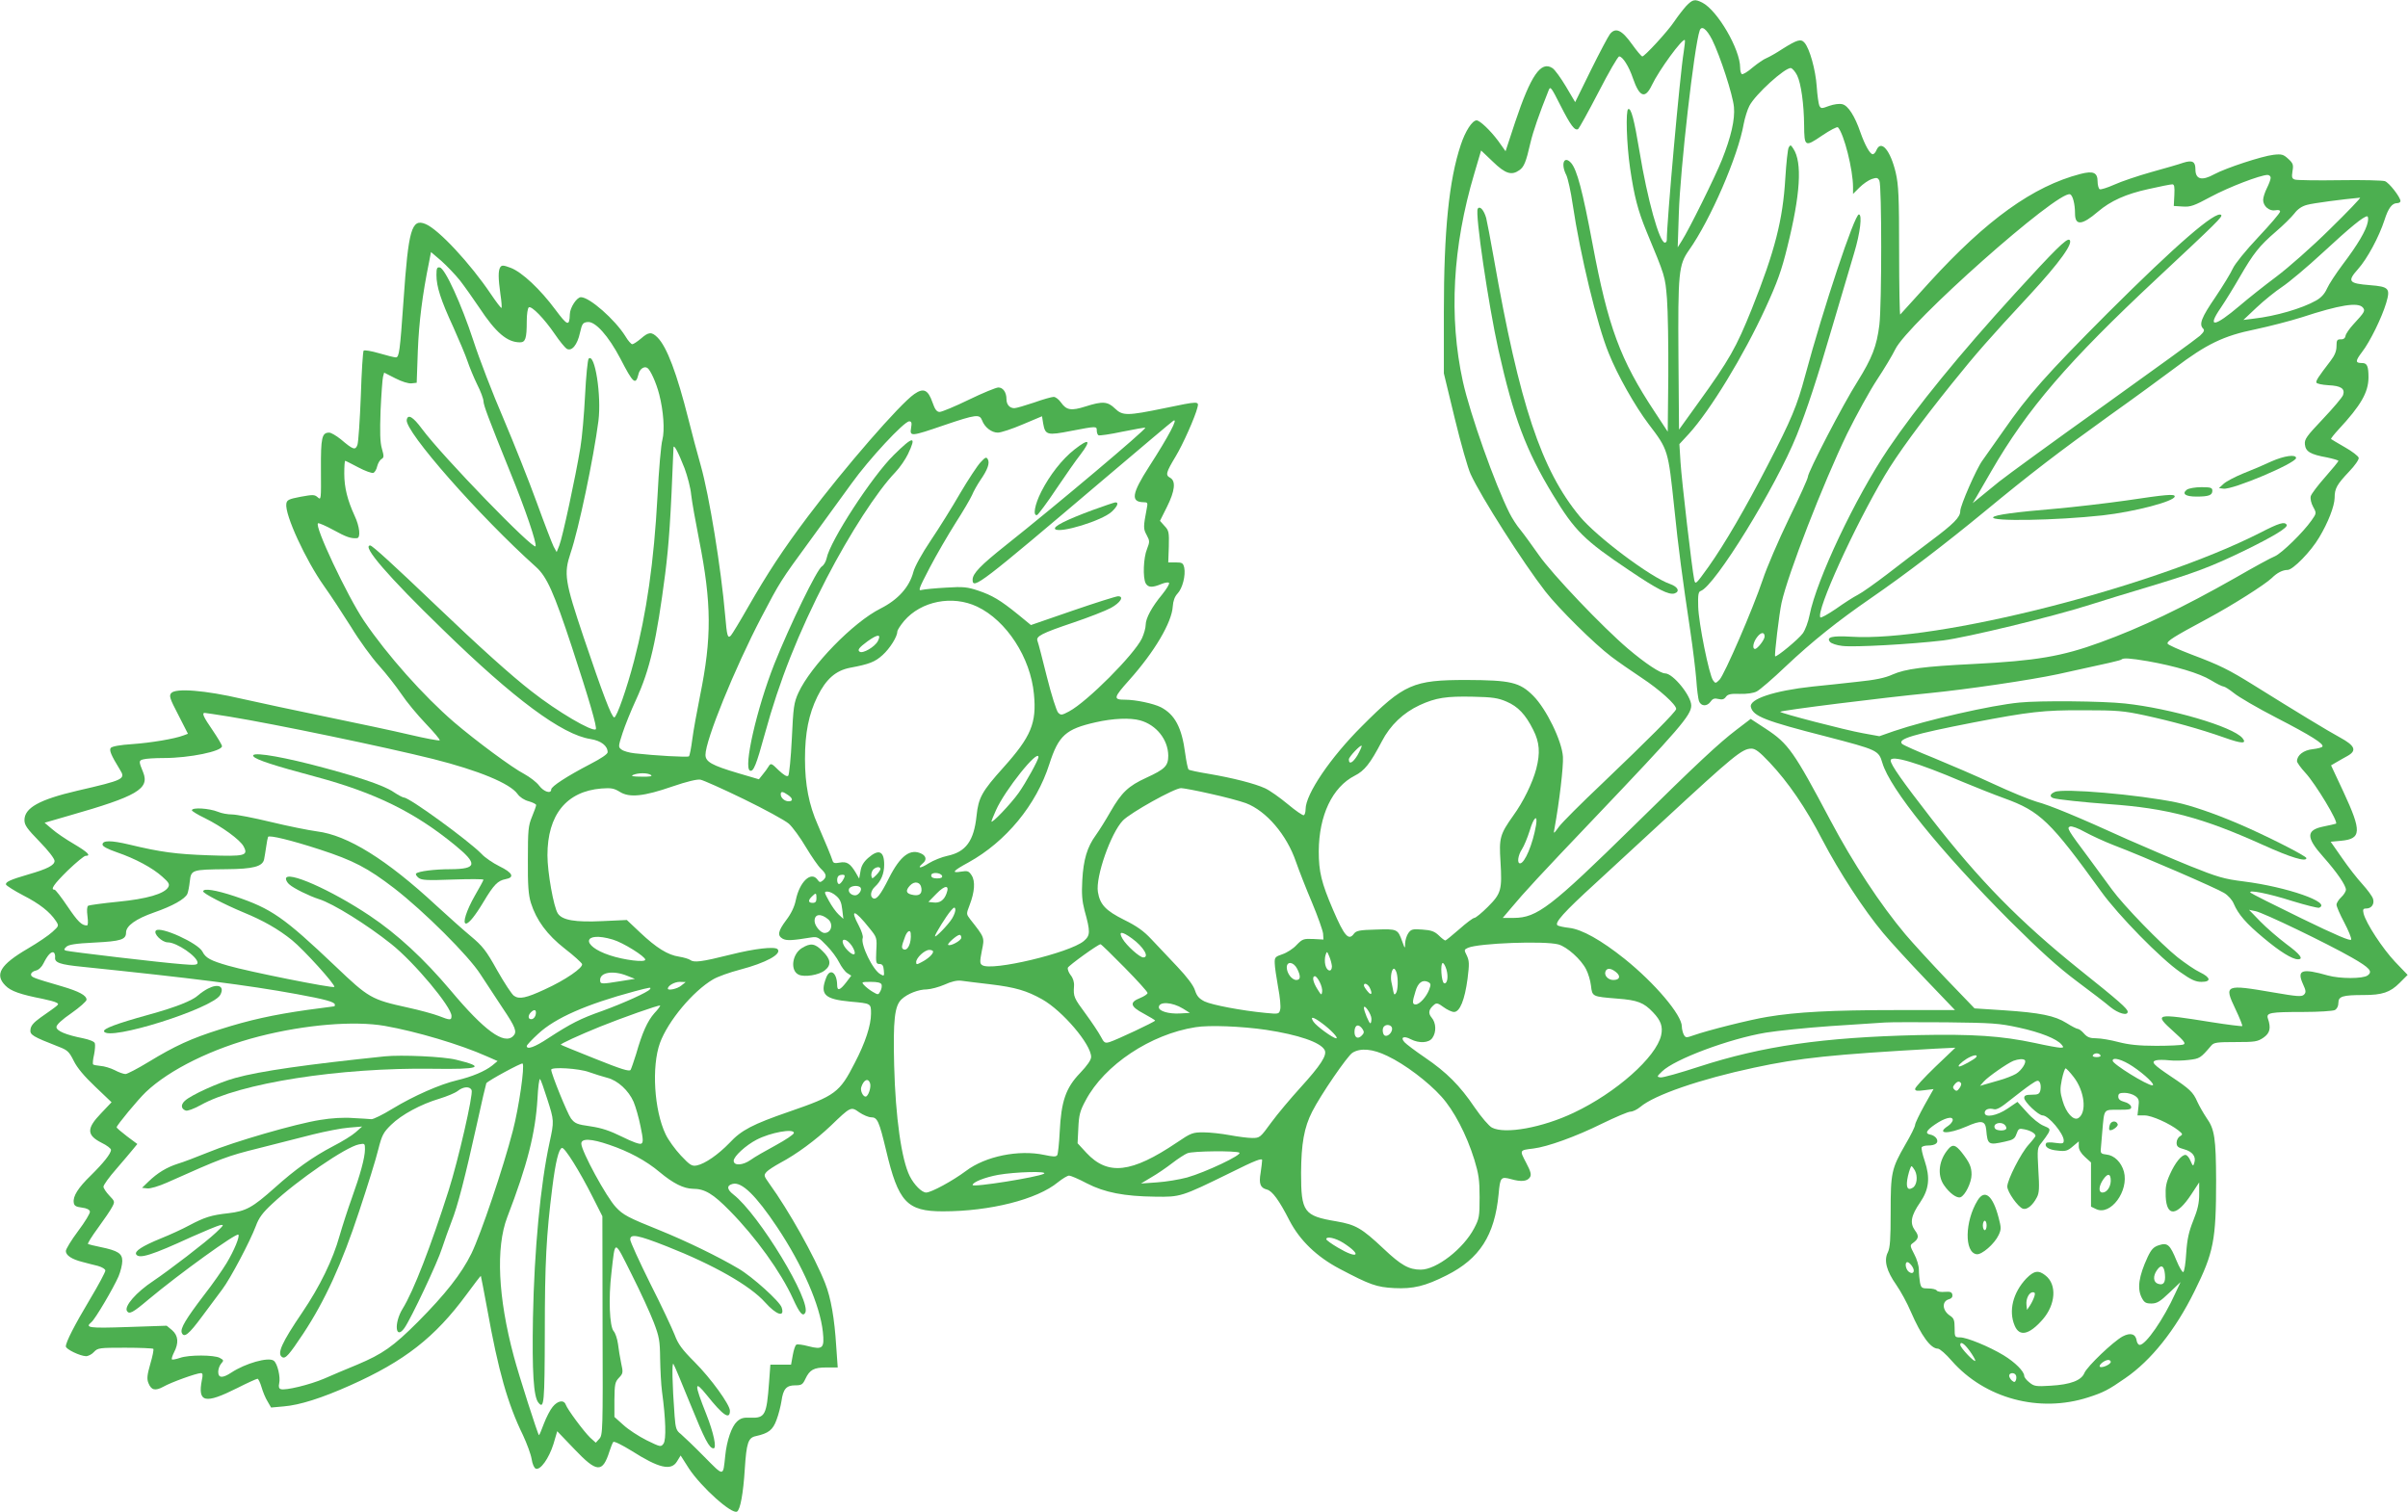 <?xml version="1.0" standalone="no"?>
<!DOCTYPE svg PUBLIC "-//W3C//DTD SVG 20010904//EN"
 "http://www.w3.org/TR/2001/REC-SVG-20010904/DTD/svg10.dtd">
<svg version="1.0" xmlns="http://www.w3.org/2000/svg"
 width="1280pt" height="804pt" viewBox="0 0 1280 804"
 preserveAspectRatio="xMidYMid meet">
<g transform="translate(0,804) scale(0.1,-0.1)"
fill="#4caf50" stroke="none">
<path d="M8963 8008 c-16 -18 -45 -55 -63 -82 -35 -53 -158 -186 -170 -186 -5
0 -29 29 -55 65 -54 76 -87 91 -117 54 -10 -13 -56 -100 -102 -193 l-83 -169
-49 83 c-27 45 -59 90 -72 98 -61 40 -115 -39 -198 -287 l-51 -155 -40 56
c-42 56 -97 108 -114 108 -23 0 -60 -57 -84 -130 -63 -188 -90 -458 -90 -890
l0 -325 58 -240 c32 -132 70 -265 84 -295 54 -119 279 -472 398 -625 71 -91
261 -279 350 -346 33 -25 106 -76 162 -113 94 -62 183 -142 183 -165 0 -14
-151 -165 -394 -397 -110 -104 -213 -207 -229 -229 -29 -40 -30 -40 -24 -10
26 142 48 330 45 381 -5 85 -89 256 -158 325 -72 72 -119 83 -355 84 -283 0
-332 -21 -555 -245 -167 -166 -300 -362 -300 -442 0 -15 -4 -29 -9 -32 -5 -3
-43 23 -86 59 -42 35 -96 73 -120 84 -54 25 -171 55 -300 77 -55 9 -103 19
-107 23 -4 4 -12 42 -18 86 -18 138 -55 206 -129 245 -40 20 -134 40 -190 40
-65 0 -63 10 22 105 134 150 226 306 231 391 2 29 10 52 25 68 27 28 44 97 36
138 -6 25 -11 28 -46 28 l-39 0 3 84 c2 77 0 86 -23 110 l-24 27 37 74 c43 86
48 138 17 155 -26 14 -22 28 29 113 39 64 104 211 116 260 9 35 8 35 -175 -3
-199 -41 -222 -41 -263 -2 -39 38 -66 40 -157 11 -76 -24 -101 -20 -130 21
-12 17 -29 30 -39 30 -10 0 -57 -13 -104 -30 -48 -16 -95 -30 -105 -30 -25 0
-42 19 -42 48 0 36 -18 62 -43 62 -12 0 -83 -29 -157 -65 -74 -36 -144 -65
-155 -65 -15 0 -25 12 -38 50 -24 69 -48 79 -97 45 -77 -53 -371 -392 -565
-650 -134 -178 -215 -302 -320 -485 -42 -74 -83 -141 -90 -149 -17 -17 -21 -2
-30 104 -22 255 -85 641 -130 800 -19 66 -48 176 -65 244 -62 246 -115 387
-165 437 -31 31 -47 30 -88 -6 -19 -16 -40 -30 -46 -30 -6 0 -23 19 -37 43
-55 88 -190 207 -236 207 -22 0 -58 -55 -59 -90 -2 -67 -12 -63 -77 24 -80
108 -177 199 -237 222 -40 15 -48 15 -56 3 -11 -18 -11 -57 1 -143 6 -38 8
-71 6 -73 -2 -3 -28 31 -57 74 -109 162 -278 344 -347 372 -74 31 -91 -28
-117 -406 -19 -270 -23 -303 -41 -303 -8 0 -48 10 -89 22 -41 12 -78 18 -82
14 -4 -4 -11 -113 -15 -241 -5 -129 -13 -246 -18 -260 -11 -30 -22 -27 -89 30
-24 19 -51 35 -61 35 -39 0 -45 -25 -44 -197 1 -159 1 -163 -17 -147 -17 15
-25 15 -91 3 -63 -12 -73 -17 -76 -37 -9 -58 103 -300 200 -437 35 -49 100
-148 144 -218 43 -71 110 -163 148 -205 38 -42 91 -110 119 -151 27 -41 86
-112 130 -158 44 -46 78 -86 74 -89 -3 -3 -74 10 -159 30 -84 20 -283 62 -443
95 -159 33 -362 76 -450 96 -193 45 -352 58 -375 30 -12 -14 -8 -28 38 -116
l51 -100 -24 -9 c-47 -18 -173 -39 -272 -46 -64 -4 -107 -12 -114 -20 -10 -12
2 -40 48 -115 32 -51 24 -55 -227 -113 -201 -47 -280 -91 -280 -156 0 -27 14
-46 80 -114 47 -48 80 -91 80 -103 0 -23 -39 -43 -140 -72 -96 -28 -122 -40
-118 -54 3 -6 43 -32 91 -57 88 -45 142 -88 174 -136 17 -26 16 -27 -18 -58
-19 -18 -78 -58 -131 -89 -147 -86 -178 -138 -119 -197 28 -29 79 -47 197 -70
34 -7 68 -16 75 -21 15 -9 18 -6 -86 -79 -36 -26 -51 -43 -53 -63 -4 -29 10
-37 153 -93 44 -17 53 -26 77 -74 18 -37 56 -82 114 -137 l87 -83 -56 -59
c-78 -81 -77 -116 4 -157 27 -13 49 -30 49 -37 0 -20 -41 -71 -108 -137 -67
-65 -95 -110 -90 -143 2 -17 11 -23 43 -27 26 -3 41 -11 43 -21 2 -9 -27 -56
-63 -104 -36 -48 -65 -96 -65 -106 0 -23 32 -44 88 -58 23 -6 60 -16 82 -21
24 -7 40 -17 40 -25 0 -8 -36 -76 -81 -151 -83 -139 -129 -229 -129 -252 0
-15 75 -51 107 -52 12 0 32 10 43 23 20 21 29 22 165 22 79 0 146 -3 150 -6 3
-4 -4 -40 -16 -80 -17 -59 -19 -80 -10 -102 15 -38 36 -43 80 -19 40 23 176
72 199 72 10 0 11 -10 5 -37 -23 -120 16 -129 189 -42 53 27 102 49 107 49 4
0 14 -20 21 -44 7 -24 21 -59 32 -76 l19 -33 67 6 c85 7 202 44 354 112 289
129 450 255 618 483 41 56 75 100 76 99 1 -1 16 -81 34 -177 59 -328 108 -502
190 -670 21 -45 42 -102 46 -127 4 -26 13 -47 22 -51 25 -9 70 55 94 131 l20
68 92 -96 c119 -125 149 -127 186 -10 7 22 16 44 20 49 5 5 48 -17 97 -47 146
-93 211 -108 242 -56 l19 31 44 -69 c66 -100 229 -246 256 -229 17 10 33 97
41 226 9 139 18 167 59 175 67 15 90 32 110 87 11 29 22 74 26 99 9 65 26 84
73 84 33 0 40 4 54 34 23 49 45 61 112 61 l60 0 -8 113 c-9 146 -28 257 -59
335 -56 142 -194 388 -297 530 -29 41 -30 44 -14 62 9 10 42 31 73 48 85 45
188 121 267 196 108 104 108 104 153 72 21 -14 49 -26 63 -26 33 0 42 -21 79
-175 65 -276 111 -325 302 -325 250 0 501 63 612 155 24 19 50 35 59 35 8 0
51 -18 94 -41 95 -49 199 -69 363 -71 135 -2 139 -1 398 126 134 67 172 81
171 68 0 -9 -4 -39 -8 -67 -10 -58 -2 -80 33 -89 29 -7 66 -58 121 -166 55
-105 144 -191 265 -255 163 -86 197 -98 291 -103 101 -5 164 10 279 68 175 88
255 212 276 431 8 91 12 95 67 80 53 -15 86 -12 100 11 8 13 4 30 -21 77 -35
67 -36 66 39 75 74 9 225 63 364 132 72 35 140 64 152 64 12 0 35 11 52 25 75
64 320 148 606 209 242 52 415 70 965 101 l104 5 -107 -102 c-59 -57 -107
-109 -107 -117 0 -11 11 -12 49 -7 l49 6 -49 -87 c-27 -49 -49 -95 -49 -103 0
-9 -23 -56 -52 -105 -74 -129 -78 -149 -78 -360 0 -143 -3 -188 -15 -213 -22
-43 -7 -99 45 -173 23 -33 58 -97 77 -142 56 -129 106 -197 144 -197 10 0 43
-29 74 -65 176 -200 465 -278 725 -194 81 26 108 40 197 102 137 94 266 255
368 462 102 206 115 271 115 590 -1 224 -8 272 -51 332 -16 24 -38 62 -49 86
-22 51 -41 68 -140 134 -94 63 -108 78 -79 86 12 3 43 3 69 0 27 -3 74 -2 105
2 58 7 62 9 119 76 14 17 31 19 130 19 102 0 116 2 147 23 35 24 42 51 24 103
-9 30 12 34 188 34 83 0 157 5 168 10 12 7 19 21 19 39 0 34 23 41 134 41 99
0 141 14 191 64 l43 43 -67 70 c-66 70 -154 204 -167 256 -5 22 -3 27 14 27
28 0 45 24 36 52 -4 13 -29 47 -56 77 -27 29 -76 92 -109 140 l-60 86 54 5
c110 10 112 49 14 260 l-66 141 29 17 c16 9 43 25 60 34 49 28 38 54 -41 97
-63 34 -239 141 -460 279 -132 82 -180 106 -329 162 -68 26 -126 52 -128 58
-4 14 33 37 212 133 132 71 304 180 342 216 28 28 58 43 84 43 28 0 124 98
168 173 48 80 81 166 82 210 0 50 11 70 77 140 30 31 53 64 51 73 -2 9 -34 34
-73 56 -38 22 -72 42 -74 44 -2 2 16 25 40 51 119 128 158 197 159 275 0 61
-7 78 -34 78 -37 0 -37 10 0 59 42 54 105 183 128 260 23 78 15 87 -86 95
-114 9 -122 20 -64 85 50 56 112 172 141 261 20 63 40 90 67 90 10 0 18 5 18
11 0 20 -60 98 -83 106 -12 4 -120 7 -240 5 -119 -2 -226 0 -237 3 -17 5 -19
12 -14 45 6 34 3 42 -22 65 -26 24 -35 27 -79 22 -61 -7 -253 -70 -314 -103
-67 -37 -101 -28 -101 26 0 41 -16 50 -64 35 -22 -8 -99 -30 -171 -50 -71 -20
-160 -50 -197 -67 -36 -16 -71 -27 -77 -24 -6 4 -11 23 -11 41 0 48 -23 58
-92 40 -250 -65 -497 -242 -801 -575 -83 -91 -153 -168 -156 -172 -3 -4 -6
147 -6 335 0 294 -3 353 -18 419 -28 118 -77 177 -102 121 -5 -13 -14 -23 -20
-23 -15 0 -42 49 -66 117 -29 85 -65 142 -96 149 -16 4 -44 0 -70 -9 -40 -15
-43 -15 -52 1 -4 9 -11 55 -14 102 -6 89 -38 203 -65 233 -19 22 -39 16 -117
-33 -33 -22 -71 -43 -85 -49 -14 -5 -47 -28 -74 -50 -26 -23 -52 -38 -57 -35
-5 3 -9 18 -9 34 0 98 -120 304 -201 346 -40 20 -51 18 -86 -18z m138 -179
c43 -87 110 -293 116 -358 6 -66 -15 -158 -64 -281 -36 -90 -175 -371 -213
-430 l-22 -35 6 180 c7 233 82 892 111 973 10 28 36 9 66 -49z m-151 -65 c-20
-119 -90 -903 -90 -1001 0 -7 -5 -13 -10 -13 -29 0 -93 229 -135 485 -29 174
-45 232 -60 225 -14 -7 -9 -185 10 -315 22 -149 41 -223 87 -335 100 -241 99
-237 109 -358 5 -65 8 -250 7 -412 l-3 -295 -69 105 c-184 278 -248 452 -331
895 -53 282 -82 391 -113 428 -38 43 -57 -4 -26 -64 8 -17 24 -87 34 -157 39
-263 130 -641 191 -789 47 -118 141 -283 212 -377 105 -138 104 -136 137 -448
21 -208 43 -372 85 -653 14 -93 28 -210 32 -260 3 -49 10 -100 14 -112 11 -29
43 -30 62 -3 11 16 21 19 41 14 20 -5 31 -2 40 11 10 14 26 18 74 16 38 -1 73
4 90 13 16 8 86 68 155 134 141 133 275 240 452 362 183 126 400 292 605 461
247 204 391 314 665 511 127 90 282 204 345 251 169 128 260 172 428 206 75
16 187 45 247 64 201 66 300 82 325 52 14 -17 10 -24 -51 -90 -20 -22 -39 -49
-41 -60 -2 -13 -11 -20 -26 -19 -19 0 -22 -5 -22 -36 0 -26 -9 -49 -32 -79
-66 -86 -78 -105 -75 -115 2 -6 31 -12 64 -14 67 -3 89 -18 78 -52 -4 -12 -52
-69 -107 -127 -88 -93 -99 -108 -96 -136 4 -38 29 -53 118 -69 33 -7 60 -15
60 -18 0 -4 -32 -43 -70 -86 -39 -44 -73 -89 -77 -102 -3 -14 2 -37 13 -57 18
-33 18 -34 -9 -72 -44 -63 -158 -174 -194 -190 -19 -7 -114 -59 -211 -115
-280 -159 -502 -265 -717 -343 -205 -75 -342 -98 -675 -115 -263 -13 -362 -26
-430 -56 -39 -18 -91 -29 -190 -39 -74 -8 -180 -20 -235 -25 -205 -22 -339
-67 -328 -109 13 -49 73 -73 402 -157 272 -71 277 -73 297 -140 40 -137 307
-468 678 -840 164 -163 256 -246 356 -321 74 -55 155 -117 178 -137 42 -34 92
-48 92 -25 0 16 -45 56 -258 226 -317 255 -529 471 -787 803 -153 197 -215
285 -215 307 0 31 145 -12 381 -113 70 -29 170 -69 223 -88 191 -69 246 -123
516 -497 90 -125 316 -356 419 -427 58 -41 82 -52 113 -52 53 0 50 23 -8 51
-26 12 -78 48 -118 79 -90 72 -287 275 -349 360 -26 36 -82 112 -124 169 -113
151 -118 160 -99 167 9 3 43 -9 78 -29 35 -19 104 -51 153 -70 158 -60 549
-230 587 -254 22 -13 44 -38 52 -58 24 -56 65 -104 159 -182 87 -73 152 -113
182 -113 32 0 12 27 -63 82 -42 32 -104 85 -137 119 l-60 62 34 -7 c40 -7 382
-172 513 -247 96 -55 112 -74 83 -95 -25 -18 -147 -18 -211 0 -137 39 -166 30
-133 -44 17 -37 18 -46 6 -58 -12 -12 -36 -10 -164 12 -255 44 -262 41 -201
-87 23 -48 39 -89 37 -92 -3 -2 -77 7 -165 21 -299 48 -307 46 -199 -51 56
-50 65 -63 51 -68 -10 -4 -75 -7 -144 -7 -94 0 -146 6 -201 20 -41 11 -94 20
-118 20 -34 0 -48 6 -65 25 -12 14 -27 25 -33 25 -6 0 -33 14 -60 31 -62 39
-139 55 -335 68 l-154 10 -150 156 c-82 86 -180 193 -218 238 -132 157 -279
380 -399 607 -193 364 -223 407 -342 485 l-81 53 -76 -58 c-92 -70 -207 -177
-545 -510 -442 -434 -514 -489 -638 -490 l-59 0 44 52 c69 83 154 175 438 473
457 480 520 553 520 604 0 52 -97 171 -139 171 -25 0 -105 53 -197 131 -134
114 -403 396 -474 498 -36 51 -80 112 -98 134 -19 22 -45 63 -58 89 -77 153
-209 524 -248 700 -75 343 -55 717 61 1106 l36 122 63 -60 c66 -64 99 -74 140
-45 25 17 36 44 59 145 15 63 45 150 97 280 9 23 13 18 63 -81 54 -106 76
-136 94 -125 5 4 54 92 108 196 54 105 103 190 110 190 18 0 52 -53 73 -116
35 -101 65 -112 101 -36 37 78 163 251 175 239 2 -2 -1 -30 -6 -63z m603 -125
c21 -43 36 -154 37 -264 1 -116 4 -118 95 -56 43 29 81 49 85 44 32 -35 80
-225 80 -318 l0 -36 34 34 c19 19 48 39 65 45 27 9 32 8 41 -8 13 -25 13 -660
0 -767 -14 -114 -39 -177 -116 -301 -76 -119 -264 -482 -264 -507 0 -9 -45
-109 -101 -223 -55 -114 -118 -260 -139 -324 -52 -155 -204 -506 -230 -532
-20 -20 -22 -20 -34 -3 -21 28 -77 306 -79 392 -2 62 1 79 13 83 75 25 400
553 511 829 54 135 108 299 191 583 45 151 96 325 114 385 32 106 44 205 25
205 -23 0 -188 -495 -286 -859 -42 -157 -73 -232 -197 -471 -120 -233 -231
-423 -316 -543 -67 -93 -70 -97 -76 -70 -12 56 -67 530 -73 625 l-6 97 50 54
c114 125 292 417 408 670 62 135 85 198 116 325 69 277 80 448 32 521 -14 22
-16 22 -25 7 -5 -9 -13 -83 -18 -164 -13 -220 -55 -386 -178 -694 -83 -206
-118 -269 -287 -503 l-100 -139 -3 384 c-3 450 1 492 56 570 114 161 261 500
291 672 6 31 19 74 30 95 31 61 191 206 221 201 8 -2 23 -19 33 -39z m2517
-544 c0 -9 -9 -33 -20 -55 -11 -22 -20 -50 -20 -63 0 -33 33 -61 65 -55 16 3
25 1 25 -7 0 -7 -52 -68 -116 -136 -68 -72 -124 -142 -135 -166 -10 -23 -52
-92 -93 -153 -74 -108 -88 -144 -65 -167 9 -9 4 -18 -17 -38 -15 -14 -244
-180 -508 -369 -265 -189 -516 -372 -560 -407 -43 -35 -92 -75 -109 -89 l-31
-25 21 35 c11 19 46 80 78 135 192 332 407 582 881 1025 321 300 349 328 341
337 -27 26 -239 -158 -603 -521 -327 -328 -422 -435 -556 -628 -46 -65 -95
-135 -110 -156 -32 -43 -118 -240 -118 -269 0 -33 -35 -68 -158 -160 -64 -48
-168 -127 -231 -176 -63 -48 -133 -98 -155 -109 -22 -11 -75 -45 -117 -75 -43
-29 -80 -50 -83 -45 -22 36 180 480 342 753 66 112 193 285 357 489 132 164
197 238 414 472 160 173 235 278 211 293 -15 9 -79 -55 -289 -285 -292 -320
-523 -603 -673 -825 -176 -261 -382 -697 -419 -885 -7 -36 -23 -79 -36 -97
-22 -31 -141 -129 -147 -122 -5 6 22 230 34 284 34 154 221 635 349 900 49 99
120 228 159 287 39 59 82 131 96 160 65 137 867 849 930 825 14 -6 26 -51 26
-102 0 -66 37 -63 121 9 68 58 150 95 270 121 61 14 118 25 126 25 11 0 13
-13 11 -57 l-3 -58 47 -3 c42 -3 61 4 150 52 97 52 262 115 301 116 9 0 17 -7
17 -15z m315 -273 c-95 -94 -221 -205 -285 -253 -63 -47 -150 -116 -193 -153
-138 -117 -177 -121 -102 -12 25 37 70 110 101 164 73 126 104 165 191 240 40
34 84 78 99 97 17 23 40 39 68 46 31 9 192 30 281 38 6 0 -66 -75 -160 -167z
m201 37 c-8 -43 -54 -121 -133 -225 -36 -48 -74 -106 -84 -129 -12 -27 -31
-48 -58 -63 -74 -42 -215 -83 -331 -96 l-55 -7 70 66 c39 37 100 86 136 110
36 24 133 105 215 181 148 137 218 194 237 194 5 0 7 -13 3 -31z m-10141 -310
c24 -31 70 -96 103 -145 88 -133 148 -184 216 -184 29 0 36 20 36 112 0 38 5
70 11 74 15 9 82 -60 138 -142 25 -37 54 -72 63 -78 27 -16 57 20 71 85 11 48
15 54 40 57 41 5 111 -73 175 -195 68 -132 81 -143 96 -82 6 27 30 44 47 33
16 -10 47 -78 63 -140 23 -89 30 -192 17 -242 -7 -24 -19 -159 -26 -300 -19
-350 -58 -622 -125 -877 -38 -145 -92 -300 -105 -299 -14 1 -61 125 -162 424
-101 301 -107 339 -70 450 43 126 122 503 148 702 17 135 -19 364 -52 331 -5
-5 -14 -93 -19 -194 -5 -101 -16 -227 -25 -279 -25 -153 -96 -482 -112 -520
l-14 -35 -16 29 c-8 16 -49 122 -90 235 -41 113 -121 314 -177 446 -57 132
-129 319 -160 415 -63 192 -150 383 -178 388 -15 3 -18 -4 -18 -40 0 -62 23
-133 90 -278 31 -69 65 -150 75 -180 10 -30 33 -86 51 -123 19 -37 34 -78 34
-90 1 -23 24 -85 142 -377 81 -198 141 -376 135 -394 -9 -24 -495 477 -604
624 -48 65 -75 80 -81 48 -12 -60 388 -514 687 -782 58 -52 95 -135 191 -426
92 -280 135 -428 127 -437 -17 -16 -205 94 -342 202 -107 83 -275 234 -505
454 -227 217 -341 321 -352 321 -47 0 94 -164 386 -447 378 -369 634 -559 785
-582 56 -9 91 -36 91 -70 0 -10 -34 -33 -94 -64 -121 -63 -206 -118 -206 -134
0 -25 -39 -13 -64 20 -14 19 -50 46 -79 62 -64 33 -257 176 -374 276 -161 139
-354 355 -478 538 -89 132 -268 511 -244 519 5 2 42 -14 82 -36 67 -37 93 -46
125 -43 20 2 14 62 -13 119 -38 83 -55 150 -55 224 0 37 2 68 5 68 3 0 34 -16
70 -35 36 -19 72 -32 80 -29 7 3 17 19 20 35 4 16 14 33 22 38 14 8 15 14 3
56 -10 34 -11 87 -7 203 4 87 10 167 13 179 l6 22 59 -30 c35 -18 70 -29 87
-27 l27 3 6 170 c6 152 24 297 60 473 l10 52 55 -47 c30 -27 74 -73 99 -104z
m2775 -743 c14 -38 51 -66 84 -66 17 0 77 20 133 44 l102 43 6 -38 c11 -62 21
-65 148 -40 136 26 137 26 137 2 0 -11 4 -22 9 -25 5 -3 62 5 127 19 65 13
120 23 122 21 7 -7 -472 -411 -743 -626 -132 -105 -175 -149 -175 -182 0 -55
40 -24 695 532 198 168 365 309 372 313 28 18 -24 -81 -129 -244 -92 -143 -99
-188 -29 -189 21 0 23 -3 17 -32 -19 -100 -19 -109 -1 -142 17 -32 17 -36 2
-75 -19 -46 -23 -152 -7 -182 13 -23 35 -24 83 -4 20 8 38 11 41 6 4 -5 -13
-32 -36 -61 -55 -66 -88 -127 -88 -162 0 -16 -9 -48 -20 -72 -42 -87 -290
-336 -387 -388 -39 -21 -44 -21 -58 -7 -9 9 -36 94 -60 190 -24 96 -46 182
-50 191 -10 25 21 41 190 98 83 28 172 63 200 78 51 28 72 62 38 62 -10 0
-118 -34 -240 -76 l-223 -77 -67 55 c-96 78 -139 103 -213 128 -57 19 -79 22
-170 16 -58 -3 -116 -9 -129 -12 -22 -7 -19 3 41 118 36 69 98 175 137 237 40
62 79 129 88 149 8 20 28 55 44 79 39 56 51 91 40 111 -8 14 -13 12 -39 -16
-16 -17 -65 -91 -108 -164 -42 -73 -113 -187 -157 -252 -47 -70 -85 -139 -92
-167 -21 -80 -81 -147 -174 -194 -146 -73 -371 -305 -437 -448 -24 -53 -27
-75 -35 -245 -5 -102 -14 -191 -19 -196 -7 -7 -24 4 -51 29 -38 38 -42 39 -53
21 -6 -10 -20 -30 -32 -44 l-20 -25 -112 33 c-138 41 -172 60 -172 97 0 78
155 459 297 731 99 189 102 194 258 407 72 99 171 236 221 304 93 130 280 331
307 331 12 0 15 -7 10 -35 -8 -47 -1 -46 177 15 168 57 187 59 200 26z m-1581
-256 c15 -41 32 -104 35 -140 4 -36 23 -143 42 -239 67 -339 68 -521 5 -831
-16 -80 -35 -183 -41 -230 -6 -47 -14 -88 -18 -91 -7 -6 -183 4 -288 16 -29 3
-60 12 -70 20 -18 13 -18 16 5 87 13 40 45 120 72 178 74 161 109 315 155 670
20 161 29 288 44 670 1 22 25 -23 59 -110z m1555 -735 c156 -74 284 -271 302
-465 15 -154 -15 -226 -162 -390 -115 -128 -133 -161 -143 -257 -14 -133 -56
-192 -155 -213 -29 -6 -74 -24 -100 -40 -43 -28 -64 -28 -31 0 21 17 19 37 -4
50 -61 32 -115 -8 -176 -129 -45 -90 -67 -117 -85 -106 -17 10 -11 41 11 61
32 29 49 69 49 117 0 73 -29 85 -85 36 -25 -22 -37 -43 -41 -71 l-7 -39 -19
33 c-29 48 -47 59 -85 52 -26 -5 -34 -3 -38 12 -8 25 -36 92 -78 189 -47 106
-68 213 -68 350 0 139 20 238 66 332 46 93 97 138 174 153 102 19 132 31 172
67 40 36 79 99 79 126 0 7 16 32 36 56 91 106 257 138 388 76z m4186 -159 c0
-17 -38 -66 -51 -66 -16 0 -10 37 12 64 20 26 39 27 39 2z m-4714 -25 c-16
-30 -79 -67 -96 -56 -14 9 -4 22 42 56 55 39 74 39 54 0z m6750 -106 c147 -26
275 -64 336 -101 31 -19 61 -34 68 -34 6 0 31 -16 55 -35 24 -20 125 -79 226
-131 186 -96 253 -139 244 -153 -2 -5 -26 -11 -52 -14 -48 -5 -83 -32 -83 -64
0 -7 20 -35 44 -61 54 -58 179 -265 163 -271 -6 -2 -36 -9 -66 -15 -94 -19
-94 -58 0 -163 71 -80 119 -150 119 -173 0 -9 -11 -27 -25 -40 -14 -13 -25
-31 -25 -40 0 -9 18 -51 41 -94 22 -42 39 -83 37 -91 -2 -10 -76 21 -265 113
-144 70 -265 131 -270 136 -17 18 96 -4 221 -44 72 -22 136 -38 143 -36 70 27
-170 111 -401 140 -104 13 -138 23 -285 82 -91 37 -240 101 -331 141 -271 123
-411 181 -485 201 -38 11 -142 54 -230 95 -88 41 -230 102 -315 137 -85 34
-161 68 -169 75 -27 26 56 51 379 114 297 57 372 66 585 65 179 0 213 -3 325
-27 147 -32 289 -71 423 -118 95 -34 122 -34 97 -3 -51 61 -382 158 -625 184
-121 13 -452 16 -560 5 -150 -14 -495 -93 -668 -152 l-77 -27 -88 16 c-91 16
-445 108 -439 114 8 8 554 76 792 99 201 20 535 69 685 101 285 62 332 73 337
78 10 9 44 7 139 -9z m-3408 -215 c61 -26 101 -68 142 -150 34 -67 38 -123 16
-208 -20 -75 -69 -175 -122 -248 -71 -100 -76 -119 -68 -244 9 -151 4 -170
-67 -241 -32 -32 -65 -59 -72 -59 -7 0 -43 -27 -80 -60 -38 -33 -71 -60 -74
-60 -4 0 -20 12 -35 27 -22 21 -40 28 -87 31 -52 4 -60 2 -75 -19 -9 -13 -16
-37 -17 -54 0 -30 -1 -30 -15 9 -24 67 -26 68 -141 64 -86 -2 -104 -6 -116
-22 -28 -39 -51 -13 -111 127 -62 144 -76 203 -76 311 1 191 72 341 191 402
52 26 83 65 144 182 45 87 115 153 201 193 87 40 142 48 284 45 104 -2 134 -7
178 -26z m-6788 -80 c245 -40 825 -161 1082 -225 242 -61 409 -130 449 -186
12 -17 36 -33 60 -39 21 -6 39 -15 39 -20 0 -5 -10 -33 -22 -62 -20 -48 -22
-71 -22 -228 -1 -138 3 -187 16 -230 29 -92 86 -170 181 -244 47 -36 87 -73
91 -81 7 -19 -88 -85 -198 -135 -99 -46 -136 -54 -164 -34 -11 7 -51 68 -89
135 -59 106 -77 129 -143 184 -41 34 -122 107 -180 160 -265 246 -473 375
-635 395 -44 6 -154 28 -245 50 -91 22 -184 40 -206 40 -23 0 -57 6 -75 14
-47 19 -139 25 -139 8 0 -4 30 -23 68 -41 91 -45 189 -116 207 -151 26 -49 8
-54 -188 -47 -172 6 -254 17 -420 57 -97 23 -142 23 -142 0 0 -10 27 -24 76
-41 99 -34 190 -83 242 -130 35 -31 40 -40 31 -56 -21 -35 -113 -62 -267 -77
-81 -8 -152 -18 -158 -21 -7 -5 -8 -25 -4 -56 4 -31 3 -49 -3 -49 -28 0 -48
20 -103 101 -33 49 -64 89 -69 89 -24 0 -4 29 70 102 45 43 87 78 95 78 31 0
12 19 -62 63 -43 25 -96 61 -117 80 l-39 33 131 38 c361 103 428 142 393 230
-24 58 -24 63 1 69 13 4 61 7 108 7 138 0 310 36 310 63 0 7 -23 45 -50 85
-49 71 -58 92 -42 92 4 0 63 -9 132 -20z m4841 -20 c86 -24 148 -102 149 -187
0 -55 -17 -72 -117 -118 -96 -44 -131 -78 -190 -180 -25 -44 -60 -100 -78
-125 -46 -63 -66 -130 -72 -240 -4 -73 -1 -110 12 -160 32 -115 31 -133 -4
-163 -75 -63 -491 -162 -540 -128 -13 8 -13 19 -2 76 15 72 16 69 -62 168 -21
28 -21 28 -3 75 27 70 31 127 11 158 -15 23 -21 26 -57 20 -53 -9 -43 4 40 49
199 110 361 306 430 523 49 152 87 186 246 222 92 21 184 25 237 10z m1155
-185 c-25 -41 -46 -52 -46 -22 0 13 62 79 68 72 2 -2 -8 -25 -22 -50z m2190
-38 c99 -105 192 -240 281 -412 90 -172 221 -373 323 -495 39 -47 141 -158
226 -247 l156 -163 -319 0 c-331 0 -524 -10 -678 -36 -93 -15 -319 -72 -392
-98 -40 -14 -43 -14 -53 4 -5 10 -10 30 -10 43 0 61 -144 231 -305 360 -124
99 -226 156 -293 164 -28 3 -55 9 -62 13 -20 12 33 71 203 226 83 77 246 227
362 334 372 344 416 380 465 380 21 0 43 -17 96 -73z m-3886 28 c0 -15 -68
-138 -105 -190 -41 -58 -145 -167 -145 -152 0 3 11 30 24 59 47 107 226 330
226 283z m-2060 -95 c10 -7 -5 -10 -50 -9 -45 0 -59 3 -45 9 27 12 77 12 95 0z
m493 -128 c111 -54 219 -113 240 -131 20 -18 61 -74 91 -125 30 -50 66 -102
80 -115 30 -28 32 -43 10 -62 -14 -11 -18 -11 -29 5 -34 46 -95 -12 -115 -110
-7 -35 -25 -72 -51 -106 -44 -59 -48 -82 -18 -99 21 -11 52 -9 150 7 34 5 40
2 83 -43 26 -26 56 -67 67 -90 11 -22 30 -48 42 -56 l22 -14 -28 -37 c-32 -41
-47 -46 -47 -13 -1 67 -38 92 -58 40 -35 -90 -10 -115 128 -128 111 -10 110
-9 110 -64 0 -61 -30 -154 -86 -261 -81 -159 -103 -175 -349 -260 -194 -67
-254 -98 -317 -166 -60 -62 -130 -111 -174 -120 -26 -5 -36 1 -85 53 -30 32
-67 83 -81 113 -61 128 -75 360 -30 485 43 117 175 275 282 338 25 15 90 38
144 52 137 36 224 83 199 109 -16 15 -122 3 -249 -29 -156 -39 -196 -44 -216
-28 -7 5 -33 13 -58 17 -61 9 -121 47 -207 128 l-71 67 -130 -6 c-145 -7 -214
5 -237 41 -22 34 -55 218 -55 309 0 215 101 340 287 355 52 4 67 1 98 -18 51
-32 127 -24 280 29 76 26 130 39 148 36 16 -3 119 -49 230 -103z m2481 28 c74
-16 159 -39 189 -50 108 -41 217 -168 266 -312 16 -46 54 -143 85 -216 31 -74
57 -148 59 -165 l2 -32 -55 3 c-51 2 -57 0 -88 -32 -17 -19 -51 -41 -75 -49
-39 -13 -42 -17 -41 -48 0 -19 9 -76 18 -128 10 -51 15 -105 11 -118 -6 -24
-7 -25 -78 -18 -126 12 -284 42 -324 61 -29 15 -41 28 -51 59 -8 26 -42 71
-95 127 -45 47 -107 113 -137 145 -41 44 -78 70 -145 103 -98 49 -128 81 -139
148 -13 81 69 314 133 380 41 42 274 172 309 172 12 0 82 -13 156 -30z m-2246
-6 c27 -18 29 -34 4 -34 -21 0 -42 18 -42 37 0 17 11 16 38 -3z m3977 -161
c-17 -100 -60 -203 -85 -203 -17 0 -11 43 10 75 11 17 29 60 41 98 21 72 44
92 34 30z m-6466 -129 c181 -59 255 -98 396 -206 158 -122 397 -360 459 -458
27 -41 80 -121 117 -178 70 -104 79 -128 57 -150 -48 -48 -153 28 -333 243
-141 167 -282 298 -430 397 -206 138 -445 243 -445 196 0 -8 8 -22 18 -30 23
-21 107 -62 157 -78 75 -23 256 -136 385 -239 122 -97 320 -334 320 -382 0
-24 -7 -24 -68 0 -26 10 -102 31 -167 45 -191 42 -206 51 -382 219 -275 261
-339 306 -535 372 -102 34 -168 44 -168 26 0 -11 112 -69 215 -112 105 -43
185 -89 257 -147 64 -52 234 -240 225 -249 -8 -8 -458 82 -564 113 -94 27
-120 41 -137 75 -23 45 -223 136 -247 112 -16 -16 32 -63 63 -63 48 0 158 -76
158 -108 0 -12 -14 -14 -82 -8 -109 8 -599 66 -617 72 -12 4 -12 7 1 20 12 12
49 18 151 23 140 7 167 16 167 53 0 36 52 73 149 107 98 34 164 71 177 99 4 9
10 39 13 67 7 61 11 62 194 64 143 1 193 14 201 53 3 13 7 43 11 67 3 24 8 47
10 52 7 10 120 -17 274 -67z m2981 -104 c0 -5 -10 -20 -22 -32 -21 -21 -23
-21 -26 -5 -2 10 2 24 8 32 14 17 40 20 40 5z m328 -37 c2 -9 -7 -13 -27 -13
-21 0 -31 5 -31 16 0 19 51 16 58 -3z m-518 1 c0 -13 -21 -44 -30 -44 -11 0
-14 33 -3 43 8 8 33 9 33 1z m408 -67 c4 -31 -14 -43 -53 -33 -29 7 -32 22 -8
48 25 27 57 19 61 -15z m-323 3 c8 -13 -12 -40 -29 -40 -22 0 -39 18 -33 34 7
18 52 22 62 6z m456 -31 c-13 -35 -36 -51 -68 -47 l-28 3 43 44 c46 47 71 47
53 0z m-586 -12 c20 -17 28 -35 32 -72 l6 -50 -25 23 c-14 13 -37 45 -52 73
-26 47 -26 49 -7 49 11 0 32 -10 46 -23z m-105 -12 c0 -18 -5 -25 -20 -25 -24
0 -26 13 -4 34 21 21 24 20 24 -9z m721 -108 c-20 -33 -91 -106 -91 -94 0 11
62 110 84 135 17 20 22 21 24 8 2 -9 -6 -31 -17 -49z m-439 -52 c39 -48 40
-50 36 -120 -3 -64 -1 -70 17 -70 15 0 21 -8 23 -33 3 -31 2 -33 -17 -22 -41
21 -108 160 -95 194 3 8 -6 36 -20 63 -51 95 -24 89 56 -12z m-219 47 c28 -25
16 -72 -20 -72 -21 0 -53 38 -53 64 0 38 34 41 73 8z m438 -74 c5 -52 -17 -98
-40 -84 -10 7 -9 16 11 69 11 28 27 36 29 15z m1176 -27 c61 -44 95 -101 60
-101 -19 0 -89 63 -110 99 -24 41 -5 42 50 2z m-907 4 c0 -16 -60 -48 -70 -38
-6 6 47 53 61 53 5 0 9 -7 9 -15z m-1853 -10 c55 -16 173 -90 173 -107 0 -16
-113 -2 -188 23 -158 52 -143 131 15 84z m1278 -45 c20 -38 4 -46 -29 -13 -32
32 -37 69 -6 53 11 -6 27 -24 35 -40z m3749 19 c46 -13 120 -79 147 -132 11
-21 23 -60 26 -87 7 -59 6 -58 140 -69 107 -8 141 -21 190 -73 42 -44 53 -76
43 -122 -26 -116 -240 -306 -465 -412 -166 -79 -365 -115 -434 -79 -16 8 -57
56 -92 107 -79 117 -149 187 -265 266 -50 34 -99 71 -108 81 -24 26 -4 36 33
16 45 -23 97 -20 115 7 22 31 20 80 -4 108 -20 24 -16 44 14 69 12 10 21 8 49
-13 19 -14 44 -26 56 -26 31 0 57 64 72 177 10 79 9 95 -4 123 -15 30 -15 31
6 41 57 25 408 38 481 18z m-2306 -123 c67 -68 122 -129 122 -135 0 -6 -18
-18 -40 -27 -58 -23 -52 -45 20 -83 33 -18 60 -34 60 -37 0 -6 -206 -103 -242
-114 -24 -7 -29 -5 -47 30 -11 21 -47 75 -80 120 -62 84 -66 91 -62 147 2 21
-5 43 -18 59 -11 14 -17 32 -15 39 6 13 161 125 174 125 4 0 61 -56 128 -124z
m-1018 85 c0 -14 -28 -39 -61 -56 -26 -14 -29 -14 -29 0 0 23 45 65 70 65 11
0 20 -4 20 -9z m-4667 -30 c-4 -29 25 -39 146 -51 581 -60 876 -97 1138 -145
153 -28 203 -42 203 -56 0 -5 -1 -9 -3 -9 -2 0 -66 -9 -143 -19 -183 -26 -309
-54 -463 -103 -156 -49 -242 -89 -380 -173 -59 -36 -115 -65 -124 -65 -10 0
-36 9 -58 21 -22 11 -56 21 -74 22 -19 2 -37 5 -40 8 -3 4 -1 27 5 52 5 25 7
53 4 61 -3 9 -29 19 -62 26 -91 18 -142 39 -142 60 0 12 29 39 80 74 44 31 80
63 80 71 0 23 -39 44 -130 71 -158 46 -165 49 -165 64 0 8 11 17 25 20 15 3
32 19 41 38 22 44 40 63 53 59 6 -2 10 -14 9 -26z m6787 -48 c0 -34 -27 -28
-35 7 -4 16 -3 40 1 52 7 22 8 22 20 -7 7 -16 13 -40 14 -52z m-185 -13 c20
-39 19 -60 -4 -60 -24 0 -51 36 -51 67 0 34 36 30 55 -7z m794 -5 c11 -39 4
-78 -13 -72 -14 5 -21 107 -7 107 6 0 14 -16 20 -35z m-265 -17 c9 -34 7 -91
-3 -107 -8 -12 -11 -10 -15 10 -2 13 -7 35 -10 49 -6 29 2 70 14 70 4 0 10
-10 14 -22z m1166 4 c27 -22 20 -42 -14 -42 -28 0 -50 24 -42 45 7 20 29 19
56 -3z m-5258 -19 l43 -17 -75 -12 c-105 -17 -110 -17 -110 6 0 41 69 52 142
23z m3683 -34 c9 -17 15 -40 13 -52 -3 -20 -5 -18 -25 14 -24 38 -30 69 -13
69 5 0 17 -14 25 -31z m-1750 -12 c133 -16 193 -34 275 -80 108 -61 260 -239
260 -306 0 -16 -20 -45 -59 -86 -76 -79 -100 -150 -108 -312 -3 -61 -9 -117
-13 -124 -7 -10 -21 -9 -69 1 -136 29 -313 -7 -416 -85 -71 -53 -185 -115
-212 -115 -23 0 -64 41 -87 87 -44 87 -76 314 -83 588 -6 243 2 318 40 353 31
29 89 52 134 52 21 1 63 12 93 25 37 17 67 24 90 21 19 -3 89 -11 155 -19z
m2332 -28 c-15 -39 -51 -79 -72 -79 -18 0 -19 12 -1 69 13 47 38 65 68 50 14
-8 15 -13 5 -40z m-3976 21 c-20 -17 -71 -28 -71 -16 0 16 36 36 63 36 l32 -1
-24 -19z m1065 6 c3 -8 0 -24 -6 -35 -11 -21 -12 -21 -41 -4 -17 10 -37 26
-46 36 -15 16 -13 17 36 17 35 0 53 -4 57 -14z m2594 -15 c17 -33 11 -48 -10
-22 -11 13 -20 27 -20 32 0 16 19 9 30 -10z m-3825 -10 c-9 -15 -142 -75 -255
-116 -114 -40 -165 -66 -285 -144 -72 -48 -115 -63 -115 -42 0 5 27 34 61 65
90 84 256 157 513 226 84 22 89 23 81 11z m2833 -103 l37 -23 -54 -3 c-58 -3
-111 12 -111 33 0 32 71 28 128 -7z m-2810 -25 c-36 -41 -64 -102 -97 -218
-12 -38 -25 -76 -29 -83 -7 -10 -51 4 -188 59 -98 39 -181 73 -183 75 -4 4 98
51 209 96 111 45 314 117 319 112 2 -2 -12 -21 -31 -41z m3812 -29 c0 -13 -2
-24 -6 -24 -7 0 -34 66 -34 82 1 24 40 -34 40 -58z m-4442 24 c-2 -13 -11 -24
-20 -26 -21 -4 -24 18 -6 36 19 19 30 14 26 -10z m4178 -47 c48 -35 91 -81 77
-81 -17 0 -105 64 -121 88 -20 30 -3 28 44 -7z m3705 -24 c115 -25 203 -60
228 -91 12 -14 10 -16 -7 -16 -11 0 -72 11 -135 25 -178 38 -329 48 -622 42
-506 -12 -825 -58 -1164 -168 -101 -33 -193 -59 -205 -57 -20 3 -19 5 9 32 67
65 355 173 551 206 61 10 216 26 345 35 129 8 259 17 289 19 30 2 177 2 325 1
246 -3 280 -5 386 -28z m-8686 9 c170 -30 402 -99 543 -162 l57 -25 -29 -24
c-38 -30 -106 -59 -186 -78 -90 -21 -231 -83 -343 -151 -52 -32 -103 -57 -113
-56 -10 1 -54 4 -97 6 -48 4 -116 0 -175 -10 -129 -20 -460 -116 -597 -173
-60 -24 -132 -52 -160 -60 -59 -19 -107 -48 -155 -94 l-35 -34 28 -3 c15 -2
60 11 105 31 291 130 320 141 485 182 95 24 225 57 291 74 65 16 150 33 190
36 l71 6 -35 -31 c-19 -17 -73 -50 -120 -74 -107 -56 -201 -123 -310 -221
-118 -105 -152 -124 -246 -135 -91 -10 -126 -21 -209 -65 -33 -18 -100 -49
-150 -69 -100 -41 -141 -68 -131 -85 16 -25 83 -4 294 93 67 30 135 58 150 62
25 5 23 2 -20 -39 -50 -48 -251 -202 -333 -257 -91 -60 -156 -135 -140 -160
12 -19 31 -9 115 62 164 137 466 355 477 344 9 -8 -22 -84 -63 -152 -20 -33
-73 -110 -120 -170 -96 -126 -126 -176 -118 -199 12 -30 37 -10 108 86 39 53
88 118 108 145 43 57 147 254 178 336 16 44 36 71 88 119 132 124 391 302 460
315 31 6 32 5 32 -26 0 -44 -25 -135 -70 -260 -21 -58 -50 -148 -65 -200 -35
-126 -105 -270 -198 -407 -110 -162 -136 -220 -107 -238 17 -11 37 12 112 125
115 174 206 373 297 650 45 135 91 283 102 330 19 75 27 90 68 130 55 54 159
110 257 139 39 12 83 30 97 41 30 24 65 26 74 4 9 -23 -71 -372 -122 -532 -95
-298 -187 -537 -245 -630 -47 -77 -38 -169 10 -102 35 50 177 350 200 425 13
39 35 102 50 140 33 83 72 235 135 519 25 115 48 213 50 217 8 13 187 110 193
105 12 -13 -19 -231 -52 -358 -51 -197 -169 -547 -220 -652 -53 -108 -139
-217 -285 -364 -131 -131 -187 -170 -322 -227 -57 -23 -136 -57 -175 -74 -77
-33 -209 -65 -232 -56 -9 3 -12 13 -8 30 8 33 -9 107 -29 121 -28 21 -151 -14
-225 -63 -47 -31 -70 -30 -70 4 0 14 7 34 16 44 14 16 14 18 -8 30 -30 16
-163 17 -211 0 -21 -7 -41 -11 -43 -8 -3 3 2 19 11 37 26 50 23 89 -10 118
l-29 24 -208 -7 c-207 -7 -228 -4 -192 26 20 16 117 181 144 243 11 26 20 63
20 82 0 40 -23 55 -115 74 -33 7 -63 14 -67 16 -4 3 20 41 53 86 33 45 67 95
75 111 15 28 15 30 -15 61 -17 18 -31 39 -31 47 0 9 30 51 68 94 37 43 77 90
89 105 l23 28 -55 41 c-30 23 -55 44 -55 48 0 10 113 147 155 187 126 120 356
233 602 296 246 63 506 84 668 56z m4685 -21 c171 -26 289 -66 311 -107 15
-27 -20 -81 -131 -203 -50 -55 -119 -137 -152 -182 -59 -81 -61 -83 -102 -83
-22 0 -76 7 -119 15 -43 8 -106 15 -140 15 -57 0 -66 -3 -141 -54 -242 -163
-367 -177 -481 -55 l-47 51 4 81 c3 69 9 92 39 147 100 189 346 352 584 389
72 12 245 5 375 -14z m514 2 c8 -12 7 -21 -6 -33 -20 -20 -38 -11 -38 20 0 39
23 46 44 13z m156 4 c0 -22 -25 -45 -40 -36 -11 7 -14 38 -3 48 14 15 43 7 43
-12z m-25 -145 c93 -44 216 -137 287 -216 66 -73 133 -200 175 -335 23 -76 28
-108 28 -200 0 -102 -2 -114 -29 -165 -57 -109 -200 -220 -284 -220 -63 0
-105 24 -197 111 -117 110 -148 128 -252 146 -173 29 -187 49 -187 258 1 154
16 241 59 325 45 89 187 296 214 313 43 27 108 21 186 -17z m3790 4 c4 -6 -5
-10 -20 -10 -15 0 -24 4 -20 10 3 6 12 10 20 10 8 0 17 -4 20 -10z m-660 -10
c-6 -10 -78 -50 -90 -50 -13 0 9 22 39 41 33 20 61 25 51 9z m258 -16 c11 -11
-17 -55 -47 -73 -17 -10 -58 -26 -91 -35 -33 -10 -69 -20 -80 -23 l-20 -6 20
23 c23 26 124 96 157 110 27 10 52 12 61 4z m573 -33 c65 -43 125 -101 105
-101 -28 0 -211 113 -211 131 0 21 52 6 106 -30z m-8204 -31 c29 -10 72 -24
96 -30 56 -14 114 -68 140 -128 11 -26 28 -85 37 -131 14 -67 15 -85 4 -91 -8
-5 -47 9 -101 36 -67 33 -109 47 -169 56 -72 10 -83 15 -104 42 -19 26 -105
237 -105 259 0 16 149 7 202 -13z m7891 -26 c58 -75 71 -188 25 -218 -26 -16
-66 28 -84 92 -14 46 -14 63 -4 113 7 33 16 59 20 59 4 0 23 -20 43 -46z
m-8114 -117 c37 -115 37 -117 12 -232 -48 -221 -81 -569 -88 -930 -5 -289 3
-421 29 -452 30 -37 33 -5 34 373 0 370 8 519 40 772 17 135 34 204 51 209 14
5 94 -123 164 -262 l51 -101 1 -581 c2 -560 1 -582 -17 -602 l-19 -21 -30 27
c-34 33 -121 150 -130 176 -10 26 -42 21 -69 -12 -13 -15 -34 -56 -47 -90 -12
-33 -24 -61 -26 -61 -5 0 -108 321 -134 420 -84 313 -96 577 -35 738 107 278
150 448 161 630 3 62 9 109 14 105 4 -4 21 -52 38 -106z m1716 84 c7 -22 -10
-71 -24 -71 -14 0 -29 32 -23 50 13 40 37 51 47 21z m6221 -37 c-5 -20 -12
-24 -46 -24 -31 0 -40 -4 -40 -17 0 -21 76 -93 98 -93 31 0 112 -97 112 -133
0 -17 -5 -18 -44 -13 -24 4 -47 3 -49 -1 -12 -19 13 -36 60 -40 42 -5 53 -2
81 22 l32 27 0 -27 c0 -17 12 -37 33 -56 l32 -29 0 -118 0 -117 27 -13 c77
-37 175 96 148 199 -14 50 -51 87 -93 91 -27 3 -32 7 -30 28 1 14 5 57 8 95
11 122 5 115 86 115 61 0 70 2 67 17 -2 9 -18 21 -36 25 -22 6 -32 14 -32 28
0 16 7 20 33 20 18 0 43 -7 56 -16 20 -14 23 -23 18 -60 l-5 -44 38 0 c38 0
133 -43 180 -80 23 -19 24 -21 8 -31 -10 -5 -18 -21 -18 -34 0 -20 7 -26 40
-35 44 -12 65 -39 54 -72 -6 -20 -7 -19 -20 10 -7 18 -19 32 -27 32 -21 0 -54
-40 -82 -102 -21 -46 -25 -69 -23 -119 5 -110 59 -106 136 11 l42 64 0 -63 c0
-47 -8 -82 -31 -139 -24 -60 -33 -99 -38 -175 -3 -53 -10 -98 -16 -100 -5 -1
-21 26 -35 60 -35 86 -48 98 -94 83 -28 -9 -40 -21 -60 -63 -47 -102 -57 -167
-31 -217 13 -25 22 -30 51 -30 29 0 46 10 95 57 l60 57 -28 -60 c-62 -137
-157 -274 -189 -274 -7 0 -14 10 -16 21 -5 38 -33 46 -75 24 -51 -28 -188
-159 -203 -194 -16 -40 -74 -62 -180 -68 -77 -5 -88 -3 -112 17 -16 12 -28 28
-28 35 0 24 -49 73 -110 110 -76 46 -195 95 -231 95 -28 0 -29 2 -29 50 0 41
-4 52 -24 65 -43 28 -45 78 -5 88 13 4 19 12 17 24 -3 14 -11 17 -40 15 -20
-2 -39 1 -43 7 -3 6 -23 11 -44 11 -35 0 -39 3 -45 31 -3 17 -6 48 -6 69 0 20
-11 58 -25 83 -23 44 -23 47 -6 59 30 22 33 37 10 67 -28 39 -21 78 28 149 47
69 54 130 24 220 -12 35 -19 67 -16 73 4 5 18 9 33 9 41 0 59 15 46 37 -6 10
-21 19 -33 21 -30 5 -22 22 25 54 51 35 94 46 94 24 0 -8 -11 -23 -25 -32 -66
-43 1 -45 98 -3 79 35 100 32 105 -17 7 -81 11 -83 101 -63 42 9 51 15 60 41
10 28 14 30 42 24 32 -6 59 -22 59 -35 0 -3 -16 -24 -36 -46 -42 -46 -114
-188 -114 -223 0 -29 57 -109 83 -118 22 -7 52 18 74 60 13 24 14 51 8 146 -6
114 -6 117 18 146 13 16 29 39 36 51 10 21 8 24 -26 38 -21 8 -61 40 -88 71
l-51 56 -53 -36 c-56 -38 -121 -50 -121 -22 0 18 22 26 49 19 15 -4 39 10 88
50 38 30 86 67 107 81 35 24 41 25 49 11 5 -9 6 -27 3 -41z m-422 37 c3 -4 -1
-17 -9 -27 -11 -15 -16 -16 -26 -7 -10 10 -9 15 1 28 14 17 26 19 34 6z m235
-224 c6 -8 8 -17 4 -20 -10 -11 -51 -8 -58 3 -17 27 33 42 54 17z m-6439 -40
c0 -8 -44 -37 -97 -66 -54 -29 -113 -63 -132 -77 -42 -30 -91 -33 -91 -5 0 23
64 82 122 112 73 38 198 61 198 36z m-982 -63 c104 -35 197 -85 268 -145 73
-61 128 -88 177 -89 63 0 107 -26 197 -118 137 -139 271 -325 335 -466 35 -77
52 -97 65 -76 36 59 -246 525 -382 630 -35 27 -36 48 -3 56 48 12 123 -61 236
-230 136 -204 228 -416 243 -557 9 -86 0 -96 -77 -76 -30 8 -59 12 -64 8 -6
-3 -14 -28 -19 -56 l-9 -50 -55 0 -55 0 -7 -95 c-13 -174 -21 -190 -100 -187
-36 2 -52 -3 -71 -21 -28 -26 -54 -101 -62 -182 -12 -112 -5 -112 -113 -3 -53
54 -109 107 -123 119 -24 18 -28 30 -33 95 -13 173 -15 294 -6 277 6 -9 46
-106 90 -214 76 -187 100 -234 123 -234 18 0 0 84 -38 180 -66 166 -65 186 2
103 87 -109 123 -133 123 -83 0 32 -101 172 -188 259 -67 67 -88 96 -106 145
-13 33 -71 157 -130 273 -58 117 -106 222 -106 233 0 32 39 25 194 -36 249
-98 444 -209 523 -298 60 -67 106 -82 88 -27 -10 32 -156 164 -230 207 -108
64 -277 146 -420 204 -167 67 -193 81 -231 122 -50 52 -184 299 -184 338 0 29
52 27 148 -6z m3350 -42 c17 -11 -179 -104 -278 -132 -41 -11 -113 -23 -160
-26 l-85 -6 55 33 c30 17 81 52 112 76 31 24 67 47 80 52 29 12 258 14 276 3z
m3591 -95 c16 -31 11 -77 -11 -91 -30 -19 -39 4 -26 62 7 29 15 52 19 52 3 0
11 -11 18 -23z m-4630 -17 c-31 -18 -379 -74 -379 -60 0 15 65 41 136 54 91
16 268 21 243 6z m5671 -38 c-1 -33 -21 -62 -44 -62 -23 0 -20 36 5 71 24 34
39 30 39 -9z m-4079 -330 c102 -66 77 -88 -29 -25 -34 20 -62 40 -62 45 0 17
48 7 91 -20z m-3666 -422 c29 -76 33 -97 34 -193 1 -59 5 -138 10 -175 20
-147 23 -256 8 -277 -14 -19 -16 -18 -90 18 -42 21 -97 57 -123 81 l-48 43 0
92 c1 81 3 94 24 116 22 23 23 28 12 77 -6 29 -14 76 -17 103 -4 28 -14 58
-23 68 -22 25 -28 174 -12 309 21 182 12 183 108 -8 47 -93 99 -207 117 -254z
m6689 298 c19 -27 5 -48 -19 -28 -16 14 -21 50 -6 50 6 0 17 -10 25 -22z
m1344 -43 c4 -44 -8 -60 -37 -50 -25 8 -28 41 -5 73 22 32 38 23 42 -23z
m-1038 -407 c16 -22 30 -46 30 -52 -1 -14 -80 69 -80 84 0 21 21 8 50 -32z
m750 -58 c0 -14 -48 -35 -58 -26 -8 9 26 36 45 36 7 0 13 -5 13 -10z m-505
-70 c4 -6 4 -18 1 -27 -5 -12 -9 -13 -21 -3 -8 7 -15 19 -15 26 0 16 26 19 35
4z"/>
<path d="M7855 6930 c-15 -24 57 -511 110 -750 80 -357 146 -534 290 -771 116
-191 166 -241 405 -401 151 -102 211 -132 241 -123 30 10 19 35 -23 50 -103
35 -391 251 -481 360 -204 247 -320 595 -457 1375 -17 96 -35 191 -40 211 -12
42 -34 67 -45 49z"/>
<path d="M12074 5587 c-38 -18 -106 -47 -150 -64 -44 -18 -91 -43 -104 -55
l-25 -23 24 -3 c49 -7 386 136 386 163 0 21 -63 12 -131 -18z"/>
<path d="M11625 5437 c-29 -22 -8 -37 50 -37 66 0 85 7 85 31 0 16 -8 19 -58
19 -33 0 -66 -6 -77 -13z"/>
<path d="M11301 5379 c-106 -15 -277 -35 -380 -44 -203 -17 -318 -32 -326 -45
-14 -23 334 -17 581 10 170 19 384 75 384 101 0 14 -45 10 -259 -22z"/>
<path d="M12015 5208 c-570 -290 -1721 -582 -2175 -553 -101 6 -134 -2 -112
-28 7 -8 36 -18 65 -21 63 -8 364 9 535 29 126 16 582 126 782 190 58 19 197
61 310 95 251 76 326 104 505 190 160 78 239 126 230 140 -11 18 -39 10 -140
-42z"/>
<path d="M4751 5621 c-116 -114 -339 -457 -357 -549 -4 -18 -15 -37 -25 -43
-25 -13 -171 -313 -253 -519 -93 -235 -166 -554 -129 -567 18 -7 33 29 79 197
76 278 177 534 328 826 123 237 268 462 365 563 24 25 54 69 67 96 48 100 29
99 -75 -4z"/>
<path d="M5711 5650 c-66 -52 -132 -137 -176 -224 -35 -69 -46 -131 -22 -124
6 3 53 65 102 139 50 74 107 156 128 182 60 79 47 89 -32 27z"/>
<path d="M5810 5329 c-146 -54 -214 -89 -201 -102 24 -24 250 45 301 93 31 29
39 51 18 49 -7 -1 -60 -19 -118 -40z"/>
<path d="M10923 3830 c-26 -11 -30 -25 -9 -33 17 -7 170 -23 296 -32 310 -22
495 -71 817 -216 150 -68 233 -93 233 -71 0 11 -219 122 -360 182 -128 55
-254 98 -331 114 -204 42 -600 76 -646 56z"/>
<path d="M1348 4018 c14 -17 107 -48 332 -108 315 -85 523 -187 737 -362 124
-101 119 -128 -21 -129 -87 0 -172 -11 -184 -23 -4 -4 2 -14 13 -23 17 -13 46
-14 183 -9 89 3 162 3 162 -1 0 -3 -21 -42 -46 -85 -44 -77 -67 -148 -47 -148
15 0 48 40 93 115 55 92 76 113 117 121 50 9 39 34 -33 69 -34 17 -77 46 -95
66 -66 68 -382 299 -412 299 -6 0 -32 14 -56 30 -53 36 -204 86 -441 147 -195
49 -324 67 -302 41z"/>
<path d="M4263 3000 c-53 -32 -64 -121 -17 -142 31 -14 107 -2 138 23 36 28
33 59 -11 102 -41 42 -64 45 -110 17z"/>
<path d="M1105 2784 c-16 -8 -39 -24 -50 -34 -32 -30 -121 -65 -266 -105 -170
-47 -241 -74 -236 -88 19 -55 578 121 618 194 24 45 -10 62 -66 33z"/>
<path d="M2045 2424 c-413 -43 -662 -78 -795 -115 -88 -24 -235 -91 -267 -121
-23 -21 -21 -43 4 -52 9 -4 43 9 78 28 209 118 741 201 1234 194 253 -4 287 9
126 48 -68 17 -290 27 -380 18z"/>
<path d="M11215 2060 c-4 -12 -5 -24 -2 -27 9 -9 48 18 44 30 -7 21 -35 19
-42 -3z"/>
<path d="M10358 1933 c-52 -59 -62 -139 -25 -193 29 -43 69 -72 88 -65 25 9
59 79 59 120 0 41 -10 64 -52 118 -33 41 -48 45 -70 20z"/>
<path d="M10512 1658 c-68 -111 -71 -277 -5 -286 27 -4 95 55 117 102 14 30
14 39 0 92 -31 119 -74 154 -112 92z m48 -133 c0 -14 -4 -25 -10 -25 -5 0 -10
11 -10 25 0 14 5 25 10 25 6 0 10 -11 10 -25z"/>
<path d="M10770 1242 c-70 -75 -94 -171 -61 -249 25 -61 77 -50 149 32 69 79
77 186 15 234 -37 30 -61 26 -103 -17z m44 -94 c-4 -13 -14 -34 -23 -48 l-16
-24 -3 26 c-4 33 14 68 34 68 11 0 13 -6 8 -22z"/>
</g>
</svg>
